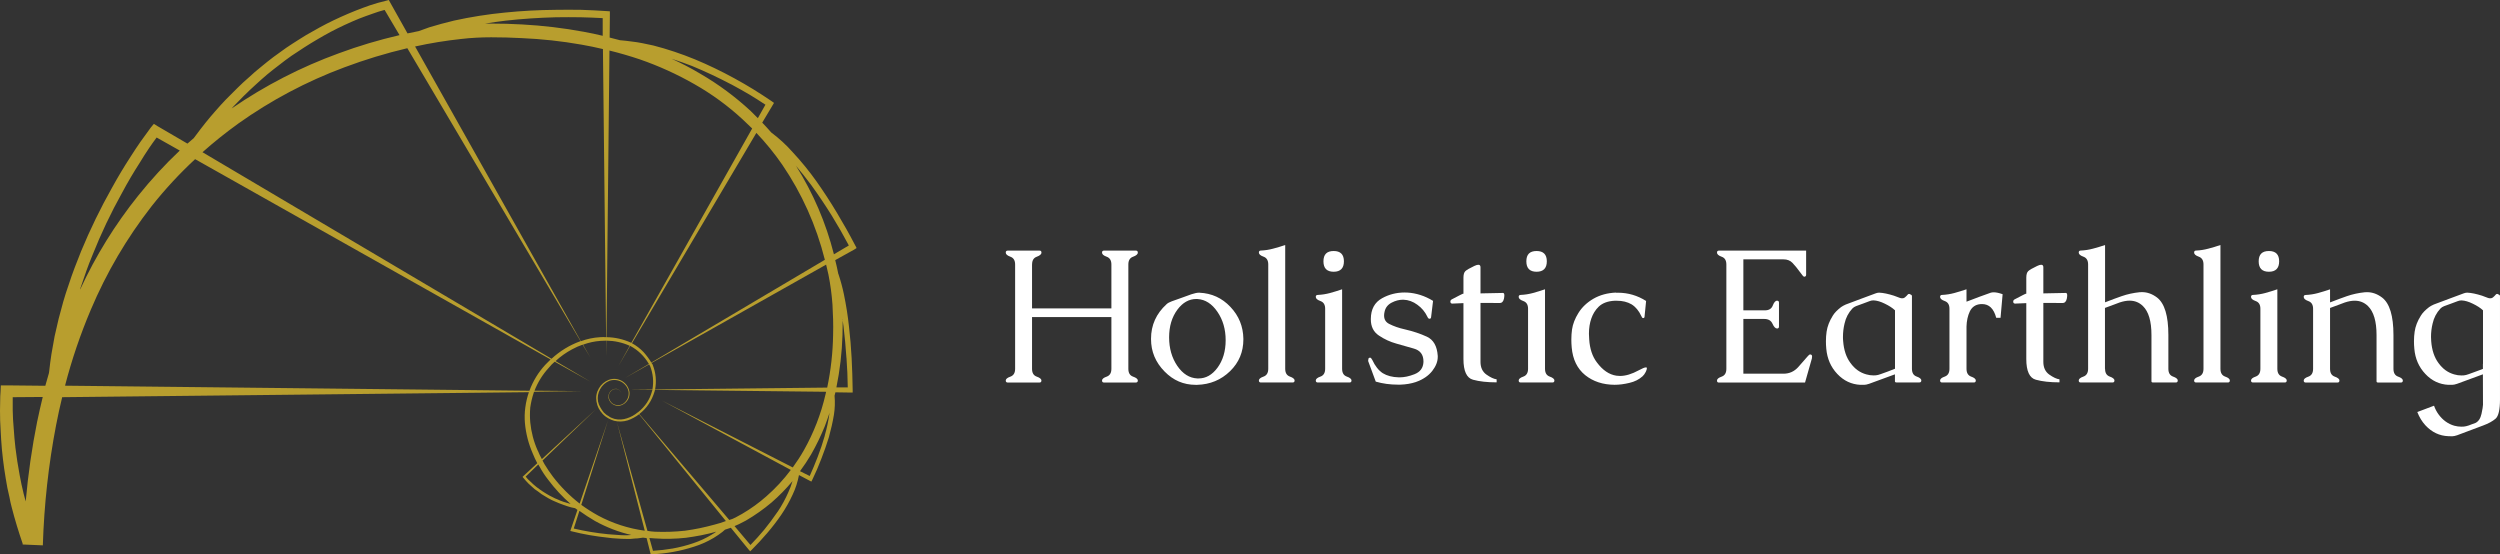 <?xml version="1.0" encoding="UTF-8"?> <svg xmlns="http://www.w3.org/2000/svg" id="Layer_2" data-name="Layer 2" viewBox="0 0 554.46 122.92"><rect x="0" y="0" width="554.46" height="122.92" fill="#333333" stroke="none"/><defs><style> .cls-1 { fill: #b89e2e; fill-rule: evenodd; } .cls-1, .cls-2 { stroke-width: 0px; } .cls-2 { fill: #fff; } </style></defs><g id="Layer_2-2" data-name="Layer 2"><g><path id="path14" class="cls-1" d="M176.51,36.74c1.18,1.4,2.31,2.83,3.4,4.29,1.61,2.23,3.14,4.5,4.57,6.8,1.34,2.18,2.6,4.38,3.78,6.61l-3.31,1.96c-1.77-6.99-4.59-13.55-8.44-19.67M183.74,60.93c.44,2.21.73,4.41.89,6.62.06,1.08.11,2.19.14,3.31.03,1.15.03,2.27,0,3.35-.06,3.98-.5,7.9-1.31,11.75l-38.17.42c.34-1.87.17-3.67-.51-5.41v-.05c-.09-.12-.19-.27-.28-.42l38.72-21.81c.19.78.36,1.52.52,2.23M187.74,79.39c.16,2.17.25,4.35.28,6.53h-2.52c.78-3.82,1.23-7.69,1.35-11.6.03-1.15.05-2.3.05-3.45-.04-.04-.05-.06-.05-.1.09.53.17,1.06.23,1.58.28,2.33.49,4.68.65,7.04M182.94,96.58c-.46,1.61-.99,3.2-1.59,4.75-.56,1.46-1.15,2.87-1.77,4.24l-2.15-1.07c.9-1.21,1.72-2.45,2.47-3.73,1.15-2.01,2.16-4.1,3.03-6.24.37-.99.73-2,1.07-3.03-.04.1-.05.17-.05.23-.22,1.62-.56,3.23-1.03,4.85M172.46,113.5c-.93,1.37-1.93,2.7-2.99,4.01-.96,1.15-1.97,2.27-3.03,3.36l-3.54-4.2s.08,0,.14-.05c.28-.12.56-.24.84-.37.53-.25,1.04-.51,1.54-.79,2.02-1.18,3.92-2.52,5.69-4.01,1.68-1.46,3.23-3.04,4.66-4.75-.25.83-.55,1.66-.93,2.47-.65,1.49-1.44,2.94-2.37,4.33M157.92,118.53c-1.31.81-2.7,1.46-4.2,1.96-1.46.49-2.97.88-4.52,1.16-1.46.25-2.92.42-4.38.51l-.79-2.84c.37.03.76.06,1.17.09,2.33.16,4.64.11,6.94-.14,1.15-.16,2.28-.34,3.4-.56l1.68-.37,1.63-.42c-.28.22-.59.42-.93.6M132.65,114.34c-1.3-.71-2.54-1.51-3.73-2.37l6.06-19.16c.4.22.81.39,1.21.51.99.25,2.01.22,3.03-.09.9-.31,1.74-.76,2.52-1.35l19.25,23.68c-.81.31-1.65.57-2.52.79l-1.63.42-1.63.37c-1.09.22-2.18.41-3.27.56-2.2.24-4.43.32-6.67.23-.56-.03-1.11-.09-1.68-.19l-6.75-24.09,6.15,24.05c-3.67-.5-7.11-1.62-10.35-3.36M139.84,118.67c-.34.03-.67.05-.98.05-.69,0-1.35-.03-2.01-.09-.66-.04-1.32-.08-2.01-.15-2.55-.25-5.08-.67-7.59-1.26l1.25-3.92c1.12.81,2.27,1.55,3.45,2.24,2.58,1.43,5.28,2.47,8.11,3.12h-.23M125.15,111.36c-.56-.19-1.1-.41-1.63-.66-.28-.09-.56-.22-.84-.38-.24-.12-.49-.25-.74-.37l-.79-.46-.75-.47c-.24-.16-.5-.33-.74-.51-.22-.16-.45-.33-.7-.52-.47-.37-.9-.76-1.31-1.17-.4-.34-.76-.71-1.07-1.11l2.8-2.7c.09.19.2.37.33.56.56,1.03,1.2,1.99,1.91,2.89,1.46,1.95,3.11,3.73,4.94,5.31-.47-.12-.93-.27-1.4-.42M175.39,104.22c-1.61,2.15-3.43,4.11-5.45,5.88-1.65,1.46-3.43,2.74-5.36,3.87-.47.28-.95.54-1.44.79-.25.13-.48.23-.7.33-.22.06-.45.14-.7.23l-19.95-23.49s.02-.02.05-.05c1.62-1.27,2.72-2.91,3.31-4.89.06-.12.09-.27.09-.42l37.98.42c-.03.18-.07.37-.13.56-.5,2.18-1.15,4.3-1.96,6.39-.81,2.08-1.75,4.08-2.84,6.01-.74,1.31-1.57,2.58-2.47,3.82l-29.08-14.86,28.66,15.42M119.28,99.99c-.91-2.02-1.46-4.13-1.68-6.34-.09-1.09-.09-2.18,0-3.26.16-1.12.41-2.19.75-3.22.03-.09.06-.19.09-.28l10.35-.15-10.25-.09c.75-1.9,1.8-3.59,3.17-5.08.41-.5.84-.95,1.31-1.35l7.93,4.43-7.74-4.57c1.12-1.03,2.34-1.9,3.68-2.61.74-.41,1.52-.75,2.33-1.03l1.73,2.89-1.64-2.89c1.25-.46,2.53-.74,3.87-.84.4-.03.82-.05,1.26-.05l.05,3.49v-3.49c1.8.03,3.51.4,5.13,1.12h.05l-2.52,4.52,2.61-4.48c1.74.93,3.13,2.27,4.15,4.01l-5.31,3.13,5.36-3.03c.09.12.17.25.23.38.65,1.68.82,3.4.51,5.17l-5.13.05,5.13.05c-.03.09-.06.19-.09.28-.49,1.86-1.52,3.42-3.08,4.66-.03,0-.06.02-.09.05l-1.31-1.54,1.31,1.54c-.71.59-1.51,1.03-2.38,1.31-.9.31-1.81.36-2.75.14-.41-.12-.8-.28-1.17-.47l.05-.18-.05.13c-.44-.22-.84-.51-1.21-.89-.31-.37-.57-.76-.79-1.16-.25-.41-.42-.84-.51-1.31-.16-.96,0-1.87.46-2.7.47-.87,1.15-1.49,2.05-1.87.93-.31,1.83-.23,2.7.23.87.53,1.4,1.27,1.58,2.24.09,1.02-.27,1.86-1.07,2.51-.37.28-.81.42-1.3.42s-.93-.16-1.31-.46c-.37-.34-.6-.75-.7-1.21-.06-.53.06-.98.37-1.35.34-.41.78-.59,1.3-.56.5.06.85.34,1.07.84-.19-.49-.55-.79-1.07-.89-.53-.03-.98.16-1.35.56-.31.41-.45.87-.42,1.4.09.5.33.92.7,1.26.4.34.87.53,1.4.56.49,0,.96-.16,1.4-.47.87-.65,1.26-1.52,1.17-2.6-.19-1.06-.73-1.87-1.63-2.43-.93-.53-1.91-.62-2.94-.28-.96.38-1.71,1.02-2.23,1.91-.53.93-.7,1.91-.52,2.94.09.53.25,1.01.46,1.44.25.47.55.89.89,1.26.37.41.82.75,1.35,1.03l-6.43,18.88c-2.23-1.74-4.21-3.73-5.92-5.96-.68-.9-1.3-1.82-1.86-2.75-.15-.28-.31-.56-.46-.84l11.84-11.37-11.98,11.05c-.34-.59-.63-1.2-.88-1.82M20.15,68.67c3.48-8.23,7.97-15.88,13.47-22.93,2.95-3.73,6.17-7.21,9.65-10.44l78.85,44.42c-.4.37-.79.76-1.16,1.16-1.56,1.68-2.73,3.6-3.54,5.78l-103-1.12c1.49-5.75,3.4-11.38,5.73-16.87M8.26,93.41c-1.18,5.87-2.03,11.81-2.56,17.8-.15-.56-.31-1.13-.46-1.72l-.47-2.05c-.28-1.34-.53-2.69-.75-4.06-.13-.68-.23-1.36-.32-2.05l-.28-2.05c-.16-1.4-.28-2.78-.37-4.15-.13-1.4-.21-2.78-.23-4.15v-2.89l6.66-.05c-.43,1.77-.84,3.56-1.21,5.36M19.08,60.28c.43-1.21.9-2.43,1.4-3.63,1.9-4.79,4.1-9.43,6.62-13.94,1.21-2.27,2.52-4.49,3.92-6.66.68-1.12,1.37-2.21,2.09-3.27.53-.77,1.07-1.54,1.63-2.28l5.13,2.89c-3.3,3.11-6.37,6.45-9.23,10.02-5.13,6.4-9.42,13.33-12.86,20.79,0-.09.01-.19.05-.28.4-1.21.82-2.42,1.26-3.64M54.22,21.13c.81-.81,1.63-1.58,2.46-2.33.84-.78,1.7-1.54,2.57-2.28.87-.71,1.75-1.42,2.66-2.1.9-.71,1.82-1.4,2.75-2.05.93-.62,1.88-1.25,2.84-1.87.96-.62,1.93-1.21,2.89-1.77.99-.59,1.99-1.15,2.98-1.68,2.02-1.06,4.09-2.02,6.2-2.89,1.03-.4,2.08-.79,3.17-1.16.84-.31,1.69-.58,2.56-.8l3.31,5.59c-4.57,1.06-9.04,2.39-13.42,4.01-8.45,3.07-16.39,7.16-23.81,12.25.16-.15.31-.32.46-.51.78-.81,1.57-1.61,2.38-2.43M112.15,4.58c3.67-.41,7.36-.65,11.09-.75,1.87-.03,3.73-.03,5.59,0,1.61.04,3.23.1,4.84.19v3.92c-1.4-.34-2.79-.64-4.19-.89-4.54-.84-9.1-1.38-13.7-1.63-2.27-.13-4.55-.19-6.85-.19h-1.35c1.53-.25,3.05-.47,4.57-.65M162.16,18.7c1.39.74,2.78,1.53,4.15,2.33,1.18.72,2.33,1.45,3.45,2.19l-1.68,2.99c-.53-.53-1.06-1.06-1.58-1.58-3.42-3.17-7.13-5.92-11.14-8.25-2.08-1.24-4.22-2.36-6.43-3.35,1.55.49,3.09,1.04,4.61,1.63,2.92,1.21,5.79,2.56,8.62,4.05M92.06,10.31c3.39-.75,6.8-1.3,10.25-1.67,1.09-.13,2.19-.22,3.31-.28,1.06-.06,2.16-.09,3.31-.09,2.24,0,4.47.06,6.71.18,4.47.19,8.92.67,13.33,1.45,1.59.28,3.17.6,4.75.98l.7,63.9c-.44-.03-.87-.03-1.31,0-1.49.09-2.92.39-4.29.89L92.06,10.31M52.82,27.42c7.3-5.19,15.15-9.35,23.54-12.48,4.57-1.71,9.22-3.13,13.98-4.25l38.41,64.97c-2.4.87-4.54,2.17-6.43,3.91L44.91,33.76c2.52-2.24,5.16-4.35,7.92-6.34M139.92,75.99c-1.74-.78-3.54-1.18-5.41-1.21l.66-63.57c2.27.56,4.51,1.21,6.71,1.95,4.22,1.46,8.27,3.3,12.12,5.5,3.88,2.2,7.46,4.82,10.72,7.83.71.66,1.41,1.32,2.1,2.01l-26.8,47.54s-.06-.02-.1-.04M173.48,36.51c4.38,6.43,7.54,13.47,9.46,21.11l-38.49,22.79c-.5-.84-1.08-1.61-1.73-2.33-.74-.78-1.6-1.43-2.56-1.96l27.59-46.65c2.08,2.18,3.99,4.52,5.73,7.04M189.94,54.92l-.28-.52c-1.27-2.45-2.63-4.86-4.05-7.22-1.43-2.39-2.94-4.71-4.52-6.94-1.61-2.27-3.37-4.43-5.27-6.47-1.43-1.62-3.02-3.08-4.76-4.38-.66-.75-1.32-1.48-2.01-2.19l2.28-3.82.33-.56-.51-.37c-1.37-.93-2.73-1.82-4.1-2.66-1.37-.84-2.77-1.65-4.2-2.43-2.83-1.55-5.73-2.95-8.71-4.19-3.02-1.24-6.09-2.27-9.23-3.08-.81-.18-1.61-.35-2.43-.51-.77-.16-1.57-.28-2.38-.37-.84-.12-1.66-.21-2.47-.28h-.09c-.78-.22-1.55-.42-2.33-.6l.05-5.08v-.74l-.75-.05c-1.89-.13-3.77-.22-5.63-.28-1.9-.03-3.78-.03-5.64,0-3.79.03-7.55.23-11.28.61-3.79.37-7.53.96-11.23,1.77-.9.22-1.82.45-2.75.7-.9.25-1.82.51-2.75.79-.78.28-1.55.56-2.33.84-.84.16-1.68.33-2.52.52l-3.82-6.81-.33-.6-.7.19c-1.18.28-2.33.6-3.45.98-1.08.37-2.17.78-3.26,1.21-2.17.87-4.3,1.83-6.39,2.89-1.03.53-2.05,1.09-3.07,1.68-1.03.56-2.02,1.15-2.98,1.77-1,.62-1.97,1.26-2.94,1.91-.96.68-1.91,1.37-2.84,2.05-.93.71-1.85,1.44-2.75,2.19-.9.71-1.78,1.48-2.65,2.29-.87.75-1.73,1.54-2.57,2.38-.84.81-1.66,1.63-2.47,2.47s-1.6,1.71-2.38,2.61c-.78.87-1.52,1.76-2.24,2.66-.75.93-1.46,1.87-2.15,2.8-.13.15-.26.34-.42.56-.47.4-.93.81-1.4,1.21l-6.61-3.86-.84-.52-.66.8c-.81,1.08-1.58,2.16-2.33,3.21-.75,1.08-1.47,2.19-2.19,3.31-1.43,2.2-2.78,4.45-4.05,6.76-2.58,4.57-4.88,9.29-6.9,14.17-.49,1.21-.97,2.44-1.44,3.68s-.91,2.49-1.31,3.73c-.44,1.24-.84,2.5-1.21,3.78-.34,1.28-.68,2.55-1.03,3.82-.31,1.28-.6,2.56-.89,3.87-.25,1.28-.48,2.58-.7,3.92l-.28,1.96-.23,1.95c-.04.13-.05.23-.05.33-.28.93-.55,1.86-.8,2.8l-8.57-.09H.18l-.05,1.26c-.06.74-.09,1.47-.09,2.19-.03.72-.04,1.43-.04,2.15,0,1.46.04,2.91.14,4.33.06,1.4.16,2.81.28,4.24l.23,2.15c.09.71.19,1.43.28,2.15.21,1.43.45,2.84.7,4.24l.47,2.1c.12.71.28,1.41.46,2.09.19.71.37,1.42.56,2.1l.61,2.1c.4,1.33.84,2.67,1.3,4.01v.18l4.47.19c.28-8.98,1.25-17.87,2.94-26.66.4-2.08.85-4.15,1.35-6.2l103.51-1.11c-.37,1.08-.64,2.2-.79,3.35-.16,1.15-.19,2.32-.09,3.5.21,2.33.79,4.57,1.72,6.71.31.78.65,1.5,1.02,2.19l-3.12,2.89-.14.14.14.18c.38.47.78.92,1.21,1.35.44.41.89.81,1.35,1.21.25.19.49.36.75.52.25.19.5.37.74.56l.75.46.79.47c.25.15.51.29.79.42s.56.25.84.37c.56.25,1.12.47,1.68.66.56.21,1.14.41,1.72.56.31.06.6.13.89.19.19.13.36.25.52.38l-1.49,4.38-.09.28.32.09c2.61.66,5.27,1.12,7.97,1.4.65.1,1.32.16,2.01.19.68.06,1.36.09,2.05.09h1.02c.31-.03.64-.06.98-.09.37,0,.71-.03,1.03-.09l.75-.1c.25.04.51.06.79.1l.84,3.35.09.23h.23c1.58-.06,3.17-.23,4.75-.52,1.55-.28,3.09-.67,4.61-1.16,1.52-.47,2.98-1.12,4.38-1.96.68-.41,1.33-.85,1.96-1.35.19-.16.36-.31.52-.46.43-.16.87-.3,1.3-.42l3.96,4.85.33.37.33-.32c1.21-1.21,2.36-2.45,3.45-3.73,1.12-1.31,2.16-2.66,3.12-4.06.97-1.43,1.81-2.92,2.52-4.47.65-1.36,1.11-2.81,1.4-4.33l2.38,1.26.37.19.19-.37c.74-1.53,1.41-3.07,2.01-4.66.62-1.58,1.18-3.18,1.68-4.8.46-1.65.84-3.31,1.12-4.98.22-1.4.27-2.81.14-4.24.06-.25.13-.5.19-.75l3.31.05h.52v-.52c-.03-2.39-.11-4.77-.23-7.13-.13-2.36-.32-4.72-.6-7.08-.25-2.37-.63-4.72-1.12-7.09-.31-1.48-.71-2.98-1.21-4.47-.04-.03-.05-.07-.05-.14-.19-.97-.41-1.94-.66-2.94l4.2-2.33.51-.33"></path><path id="path16" class="cls-2" d="M228.89,58.65v9.75h17.6v-9.75c0-.89-.35-1.46-1.04-1.71-.7-.25-1.04-.55-1.04-.92,0-.29.15-.44.44-.44h7.06c.29,0,.44.15.44.44,0,.36-.35.67-1.06.92-.7.25-1.04.82-1.04,1.71v23.15c0,.91.34,1.48,1.04,1.73.71.24,1.06.53,1.06.87,0,.29-.15.44-.44.44h-7.06c-.29,0-.44-.15-.44-.44,0-.34.34-.63,1.04-.87.69-.25,1.04-.82,1.04-1.73v-11.48h-17.6v11.48c0,.91.34,1.48,1.04,1.73.69.24,1.04.53,1.04.87,0,.29-.14.44-.42.44h-7.05c-.29,0-.44-.15-.44-.44,0-.34.34-.63,1.04-.87.69-.25,1.04-.82,1.04-1.73v-23.15c0-.89-.35-1.46-1.04-1.71-.7-.25-1.04-.55-1.04-.92,0-.29.15-.44.44-.44h7.06c.28,0,.42.15.42.44,0,.36-.35.67-1.04.92-.7.25-1.04.82-1.04,1.71h-.01ZM266.02,64.92c2.71.12,5,1.16,6.87,3.15,1.87,1.97,2.83,4.33,2.87,7.08v.12c0,2.78-.98,5.13-2.94,7.04-2,1.95-4.44,2.96-7.31,3.04h-.33c-2.67,0-4.97-.98-6.9-2.96-2-2.03-3-4.42-3-7.19v-.06c0-3.04,1.16-5.59,3.44-7.67.26-.25.65-.46,1.17-.65.53-.18,1.3-.46,2.33-.83.61-.22,1.28-.46,2.02-.73.69-.23,1.26-.35,1.71-.35h.07ZM265.58,66.31h-.25c-1.63,0-3.02.79-4.19,2.35-1.24,1.67-1.85,3.72-1.85,6.15s.6,4.54,1.81,6.33c1.22,1.78,2.7,2.71,4.44,2.79h.29c1.61,0,3-.78,4.17-2.35,1.22-1.65,1.83-3.69,1.83-6.12s-.61-4.53-1.83-6.31c-1.22-1.79-2.7-2.73-4.42-2.83h0Z"></path><path id="path18" class="cls-2" d="M285.04,81.79c0,.91.34,1.48,1.04,1.73.69.24,1.04.53,1.04.87,0,.29-.14.44-.42.44h-7.06c-.29,0-.44-.15-.44-.44,0-.34.34-.63,1.04-.87.69-.25,1.04-.82,1.04-1.73v-23.15c0-.89-.35-1.46-1.04-1.71-.7-.25-1.04-.55-1.04-.92,0-.29.15-.44.44-.44.92-.04,1.82-.18,2.71-.42.9-.23,1.8-.51,2.69-.81v27.44h0Z"></path><path id="path20" class="cls-2" d="M295.79,55.67c1.51,0,2.27.77,2.27,2.29s-.76,2.31-2.27,2.31-2.27-.77-2.27-2.31.75-2.29,2.27-2.29ZM297.66,81.79c0,.91.34,1.48,1.04,1.73.69.24,1.04.53,1.04.87,0,.29-.14.44-.42.44h-7.06c-.29,0-.44-.15-.44-.44,0-.34.34-.63,1.04-.87.69-.25,1.04-.82,1.04-1.73v-13.33c0-.88-.35-1.44-1.04-1.69-.7-.25-1.04-.55-1.04-.92,0-.29.15-.44.44-.44.92-.04,1.82-.18,2.71-.42.9-.25,1.8-.52,2.69-.83,0,0,0,17.63,0,17.63Z"></path><path id="path22" class="cls-2" d="M312.04,64.88c2.04.11,3.97.73,5.79,1.85l-.44,3.65c-.03.21-.14.31-.33.31h-.06c-.17,0-.32-.18-.46-.5-.5-1.04-1.23-1.91-2.19-2.6-.96-.71-1.99-1.08-3.1-1.12h-.08c-.86,0-1.7.22-2.52.65-.87.45-1.39,1.13-1.58,2.04-.07.31-.1.58-.1.83,0,.87.39,1.5,1.17,1.87.98.5,2.13.9,3.44,1.19,1.79.41,3.42.95,4.87,1.62,1.47.68,2.28,2.1,2.42,4.27v.21c0,1.03-.4,2.06-1.19,3.08-.86,1.12-2.1,1.95-3.73,2.52-1.01.33-2.14.52-3.37.56h-.56c-1.71,0-3.34-.22-4.9-.67l-1.69-4.58.06-.42c.01-.21.14-.31.38-.31h.04c.14.03.28.2.44.5.64,1.38,1.42,2.35,2.33,2.94.93.57,2.1.88,3.52.92h.25c.99,0,2.07-.23,3.25-.69,1.28-.5,1.94-1.4,2-2.71v-.13c0-1.5-.71-2.45-2.13-2.85-1.47-.42-2.77-.78-3.87-1.1-1.37-.38-2.67-.97-3.88-1.79-1.2-.8-1.79-2-1.79-3.58v-.1c.01-2.15.84-3.69,2.5-4.6,1.51-.84,3.19-1.27,5.02-1.27.17,0,.33,0,.5.02h0Z"></path><path id="path24" class="cls-2" d="M324.56,67.23c-.53.02-1.32.05-2.37.1h-.1c-.27,0-.41-.13-.42-.42v-.04c0-.22.13-.4.4-.52.28-.13.85-.42,1.73-.9.21-.11.41-.21.6-.29.04,0,.09-.02.17-.02v-3.56c0-.69.14-1.17.42-1.44.29-.28.95-.66,1.98-1.15.37-.18.67-.27.9-.27.32,0,.48.18.48.54v5.81l4.96-.1h.02c.21,0,.31.18.31.54,0,.2-.03.43-.08.71-.14.66-.45.98-.94.98l-4.27-.02v13.06c0,1.27.44,2.21,1.31,2.83.89.63,1.65.98,2.27,1.06v.67c-2.07,0-3.81-.19-5.23-.58-1.42-.38-2.13-1.92-2.13-4.6v-12.4h0Z"></path><path id="path26" class="cls-2" d="M340.79,55.67c1.51,0,2.27.77,2.27,2.29s-.76,2.31-2.27,2.31-2.27-.77-2.27-2.31.75-2.29,2.27-2.29ZM342.66,81.79c0,.91.34,1.48,1.04,1.73.69.24,1.04.53,1.04.87,0,.29-.14.44-.42.44h-7.06c-.29,0-.44-.15-.44-.44,0-.34.34-.63,1.04-.87.69-.25,1.04-.82,1.04-1.73v-13.33c0-.88-.35-1.44-1.04-1.69-.7-.25-1.04-.55-1.04-.92,0-.29.15-.44.44-.44.92-.04,1.82-.18,2.71-.42.9-.25,1.8-.52,2.69-.83,0,0,0,17.63,0,17.63Z"></path><path id="path28" class="cls-2" d="M358.39,64.92h.44c2.26,0,4.34.62,6.25,1.83l-.35,3.52c-.03.18-.12.27-.27.27h-.06c-.14,0-.27-.15-.37-.42-.56-1.21-1.29-2.08-2.19-2.63-.89-.52-1.97-.79-3.25-.79h-.5c-1.52.08-2.69.52-3.52,1.31-.74.72-1.28,1.59-1.63,2.6-.36,1.02-.54,2.15-.54,3.4,0,.42.02.84.06,1.27.13,2.07.7,3.77,1.69,5.08,1.29,1.74,2.73,2.72,4.33,2.96.26.04.53.06.81.06,1.25,0,2.63-.42,4.15-1.25.79-.43,1.32-.65,1.6-.65.07,0,.13.02.17.04.03.03.04.08.04.17,0,.17-.08.43-.25.79-.21.42-.45.75-.71.98-.79.71-1.77,1.2-2.92,1.46-1.16.28-2.25.42-3.29.42-2.58-.02-4.76-.73-6.52-2.15-1.75-1.43-2.75-3.47-2.98-6.13-.06-.61-.08-1.21-.08-1.79,0-.75.05-1.48.15-2.19.18-1.22.65-2.44,1.42-3.67.8-1.29,1.92-2.34,3.35-3.17,1.44-.82,3.1-1.27,4.98-1.35h0v.03Z"></path><path id="path30" class="cls-2" d="M386.66,82.88h8.9c1.29,0,2.38-.49,3.27-1.48.9-1,1.58-1.78,2.04-2.33.25-.3.44-.46.58-.46.29,0,.44.15.44.44,0,.18-.02.33-.04.44l-1.52,5.35h-19.15c-.25,0-.38-.15-.38-.44,0-.34.34-.63,1.04-.87.69-.25,1.04-.82,1.04-1.73v-23.15c0-.9-.35-1.47-1.04-1.71-.7-.25-1.04-.55-1.04-.92,0-.29.15-.44.44-.44h19.33v5.35c0,.29-.15.44-.44.44-.14,0-.39-.28-.77-.83-.7-.96-1.3-1.7-1.81-2.23-.5-.53-1.17-.79-2-.79h-8.9v11.31h4.77c.89,0,1.47-.35,1.75-1.06.28-.72.59-1.08.96-1.08.28,0,.42.15.42.44v5.29c0,.29-.14.44-.42.44-.36,0-.7-.35-1.02-1.06-.32-.71-.93-1.06-1.81-1.06h-4.65v12.15h0Z"></path><path id="path32" class="cls-2" d="M420.27,83.02l-5.73,2.1c-.45.15-.81.23-1.1.23h-.85c-1.97-.1-3.68-.9-5.11-2.42-1.43-1.51-2.24-3.37-2.44-5.58-.06-.58-.08-1.15-.08-1.69,0-.72.05-1.42.15-2.1.17-1.18.63-2.36,1.37-3.54.36-.61.98-1.25,1.85-1.92.3-.21.65-.39,1.02-.56,1.11-.42,2.22-.83,3.33-1.25,1.12-.42,2.25-.83,3.37-1.25.23-.08.46-.13.67-.13h.1c.89.04,1.96.27,3.23.67.11.04.18.07.21.08.3.13.68.27,1.13.42.18.06.34.08.5.08.22,0,.42-.06.58-.19.29-.25.5-.46.63-.63.07-.09.16-.15.27-.15.07,0,.14,0,.21.04.3.12.46.25.46.42v16.13c0,.91.34,1.48,1.04,1.73.69.24,1.04.53,1.04.87,0,.29-.15.44-.44.44h-5.06c-.24,0-.35-.09-.35-.27v-1.54h0ZM420.27,68.81c-.57-.53-1.32-1.01-2.25-1.46-.93-.46-1.76-.7-2.48-.73h-.08c-.28,0-.56.06-.83.17-.5.18-1,.37-1.5.56-.49.18-.98.36-1.48.54-.35.14-.63.32-.83.54-.86.92-1.44,2.03-1.73,3.33-.24.99-.35,1.97-.35,2.94,0,.31,0,.62.04.94.15,2,.69,3.62,1.63,4.87.93,1.29,2.09,2.13,3.5,2.52.53.16,1.06.23,1.6.23.17,0,.34,0,.52-.02.3-.03.67-.11,1.08-.27.32-.11.82-.29,1.5-.54.68-.26,1.23-.48,1.67-.65v-12.98h-.01Z"></path><path id="path34" class="cls-2" d="M436.14,72.44v9.35c0,.91.34,1.48,1.02,1.73.69.24,1.04.53,1.04.87,0,.29-.14.44-.42.44h-7.06c-.29,0-.44-.15-.44-.44,0-.34.34-.63,1.04-.87.69-.25,1.04-.82,1.04-1.73v-13.33c0-.88-.35-1.44-1.04-1.69-.7-.25-1.04-.55-1.04-.92,0-.29.15-.44.44-.44.92-.04,1.82-.18,2.71-.42.9-.25,1.8-.52,2.71-.83v2.75l2.9-1.1c1.07-.4,1.9-.7,2.5-.9.18-.05.4-.08.65-.08.51,0,1.17.14,1.96.42l-.46,5.23h-.96c-.54-2.03-1.58-3.04-3.13-3.04-.16,0-.31,0-.46.02-1.06.12-1.81.67-2.27,1.62-.45.95-.69,2.06-.73,3.35h0Z"></path><path id="path36" class="cls-2" d="M449.39,67.23c-.53.02-1.32.05-2.37.1h-.1c-.27,0-.41-.13-.42-.42v-.04c0-.22.13-.4.4-.52.28-.13.85-.42,1.73-.9.21-.11.41-.21.6-.29.04,0,.09-.02.17-.02v-3.56c0-.69.14-1.17.42-1.44.29-.28.95-.66,1.98-1.15.37-.18.67-.27.9-.27.32,0,.48.18.48.54v5.81l4.96-.1h.02c.21,0,.31.18.31.54,0,.2-.03.43-.08.71-.14.66-.45.98-.94.98l-4.27-.02v13.06c0,1.27.44,2.21,1.31,2.83.89.63,1.65.98,2.27,1.06v.67c-2.07,0-3.81-.19-5.23-.58-1.42-.38-2.13-1.92-2.13-4.6v-12.4h0Z"></path><path id="path38" class="cls-2" d="M466.87,81.79c0,.91.34,1.48,1.04,1.73.69.24,1.04.53,1.04.87,0,.29-.14.44-.42.44h-7.06c-.29,0-.44-.15-.44-.44,0-.34.34-.63,1.04-.87.69-.25,1.04-.82,1.04-1.73v-23.15c0-.89-.35-1.46-1.04-1.71-.7-.25-1.04-.55-1.04-.92,0-.29.15-.44.44-.44.92-.04,1.82-.18,2.71-.42.9-.23,1.8-.51,2.69-.81v12.71c.76-.29,1.44-.55,2.02-.77s1.14-.42,1.67-.6c1.28-.44,2.6-.73,3.98-.87.17,0,.34-.02.52-.02,1.17,0,2.28.4,3.33,1.19,1.68,1.29,2.52,4.06,2.52,8.31v7.5c0,.91.34,1.48,1.04,1.73.69.24,1.04.53,1.04.87,0,.29-.14.44-.42.44h-5.06c-.24,0-.35-.09-.35-.27v-10.27c0-3.04-.63-5.18-1.9-6.42-.81-.79-1.79-1.19-2.96-1.19-.67,0-1.4.14-2.19.4-.31.12-.7.26-1.17.44-.46.17-.85.31-1.19.44-.33.12-.63.24-.9.33v13.5h.02Z"></path><path id="path40" class="cls-2" d="M492.46,81.79c0,.91.34,1.48,1.04,1.73.69.24,1.04.53,1.04.87,0,.29-.14.44-.42.44h-7.06c-.29,0-.44-.15-.44-.44,0-.34.34-.63,1.04-.87.69-.25,1.04-.82,1.04-1.73v-23.15c0-.89-.35-1.46-1.04-1.71-.7-.25-1.04-.55-1.04-.92,0-.29.15-.44.44-.44.92-.04,1.82-.18,2.71-.42.9-.23,1.8-.51,2.69-.81v27.44h0Z"></path><path id="path42" class="cls-2" d="M503.21,55.67c1.51,0,2.27.77,2.27,2.29s-.76,2.31-2.27,2.31-2.27-.77-2.27-2.31.76-2.29,2.27-2.29ZM505.08,81.79c0,.91.34,1.48,1.04,1.73.69.24,1.04.53,1.04.87,0,.29-.14.44-.42.44h-7.06c-.29,0-.44-.15-.44-.44,0-.34.34-.63,1.04-.87.69-.25,1.04-.82,1.04-1.73v-13.33c0-.88-.35-1.44-1.04-1.69-.7-.25-1.04-.55-1.04-.92,0-.29.15-.44.44-.44.92-.04,1.82-.18,2.71-.42.9-.25,1.8-.52,2.69-.83v17.63Z"></path><path id="path44" class="cls-2" d="M516.79,67.06c.76-.29,1.44-.55,2.02-.77s1.14-.42,1.67-.6c1.28-.44,2.61-.73,3.98-.87.17,0,.34-.02.52-.02,1.17,0,2.28.4,3.33,1.19,1.68,1.29,2.52,4.06,2.52,8.31v7.5c0,.91.34,1.48,1.04,1.73.69.24,1.04.53,1.04.87,0,.29-.14.44-.42.44h-5.06c-.24,0-.35-.09-.35-.27v-10.27c0-3.04-.64-5.18-1.9-6.42-.81-.79-1.79-1.19-2.96-1.19-.67,0-1.4.14-2.19.4-.31.12-.7.26-1.17.44-.46.17-.85.31-1.19.44-.33.12-.64.24-.9.33v13.5c0,.91.34,1.48,1.04,1.73.69.24,1.04.53,1.04.87,0,.29-.14.44-.42.44h-7.06c-.29,0-.44-.15-.44-.44,0-.34.34-.63,1.04-.87.69-.25,1.04-.82,1.04-1.73v-13.33c0-.88-.35-1.44-1.04-1.69-.7-.25-1.04-.55-1.04-.92,0-.29.15-.44.44-.44.92-.04,1.82-.18,2.71-.42.9-.25,1.8-.52,2.69-.83v2.9h.02Z"></path><path id="path46" class="cls-2" d="M550.69,80.69v-11.87c-.57-.53-1.32-1.01-2.25-1.46-.93-.46-1.76-.7-2.48-.73h-.08c-.28,0-.56.06-.83.17-.5.18-1,.37-1.5.56-.49.18-.98.36-1.48.54-.35.14-.63.32-.83.54-.86.92-1.44,2.03-1.73,3.33-.24.99-.35,1.97-.35,2.94,0,.31.01.62.04.94.15,2,.69,3.62,1.62,4.87.93,1.29,2.09,2.13,3.5,2.52.53.16,1.06.23,1.6.23.17,0,.34,0,.52-.02.3-.03.67-.11,1.08-.27.32-.11.81-.29,1.48-.54.68-.25,1.23-.46,1.67-.62v-1.13h.02ZM550.66,83.02l-5.71,2.1c-.45.15-.81.23-1.1.23h-.85c-1.97-.1-3.68-.9-5.1-2.42-1.43-1.51-2.25-3.37-2.44-5.58-.06-.58-.08-1.15-.08-1.69,0-.72.05-1.42.15-2.1.17-1.18.62-2.36,1.37-3.54.36-.61.98-1.25,1.85-1.92.3-.21.65-.39,1.02-.56,1.11-.42,2.22-.83,3.33-1.25,1.13-.42,2.25-.83,3.37-1.25.23-.08.46-.13.67-.13h.11c.89.04,1.96.27,3.23.67.11.04.18.07.21.08.3.13.68.27,1.12.42.18.06.34.08.5.08.22,0,.42-.06.58-.19.29-.25.5-.46.63-.63.07-.09.16-.15.27-.15.07,0,.13,0,.21.04.3.12.46.25.46.42v22.92c0,2.29-.33,3.72-.98,4.29-.66.57-1.58,1.07-2.79,1.52l-5.73,2.15c-.45.15-.81.23-1.1.23-.37,0-.65,0-.85-.02-1.96-.07-3.66-.87-5.1-2.42-.75-.82-1.35-1.8-1.79-2.94,1.21-.47,2.44-.94,3.71-1.4.25.71.58,1.34,1,1.92.94,1.28,2.11,2.12,3.5,2.52.53.14,1.05.21,1.56.21.19,0,.38,0,.56-.02.3-.03.67-.11,1.08-.25.17-.07.38-.16.65-.25.26-.1.55-.2.85-.31.67-.33,1.11-1.01,1.33-2.02.22-1.02.33-1.69.33-2.02l-.02-6.75h0Z"></path></g></g></svg> 